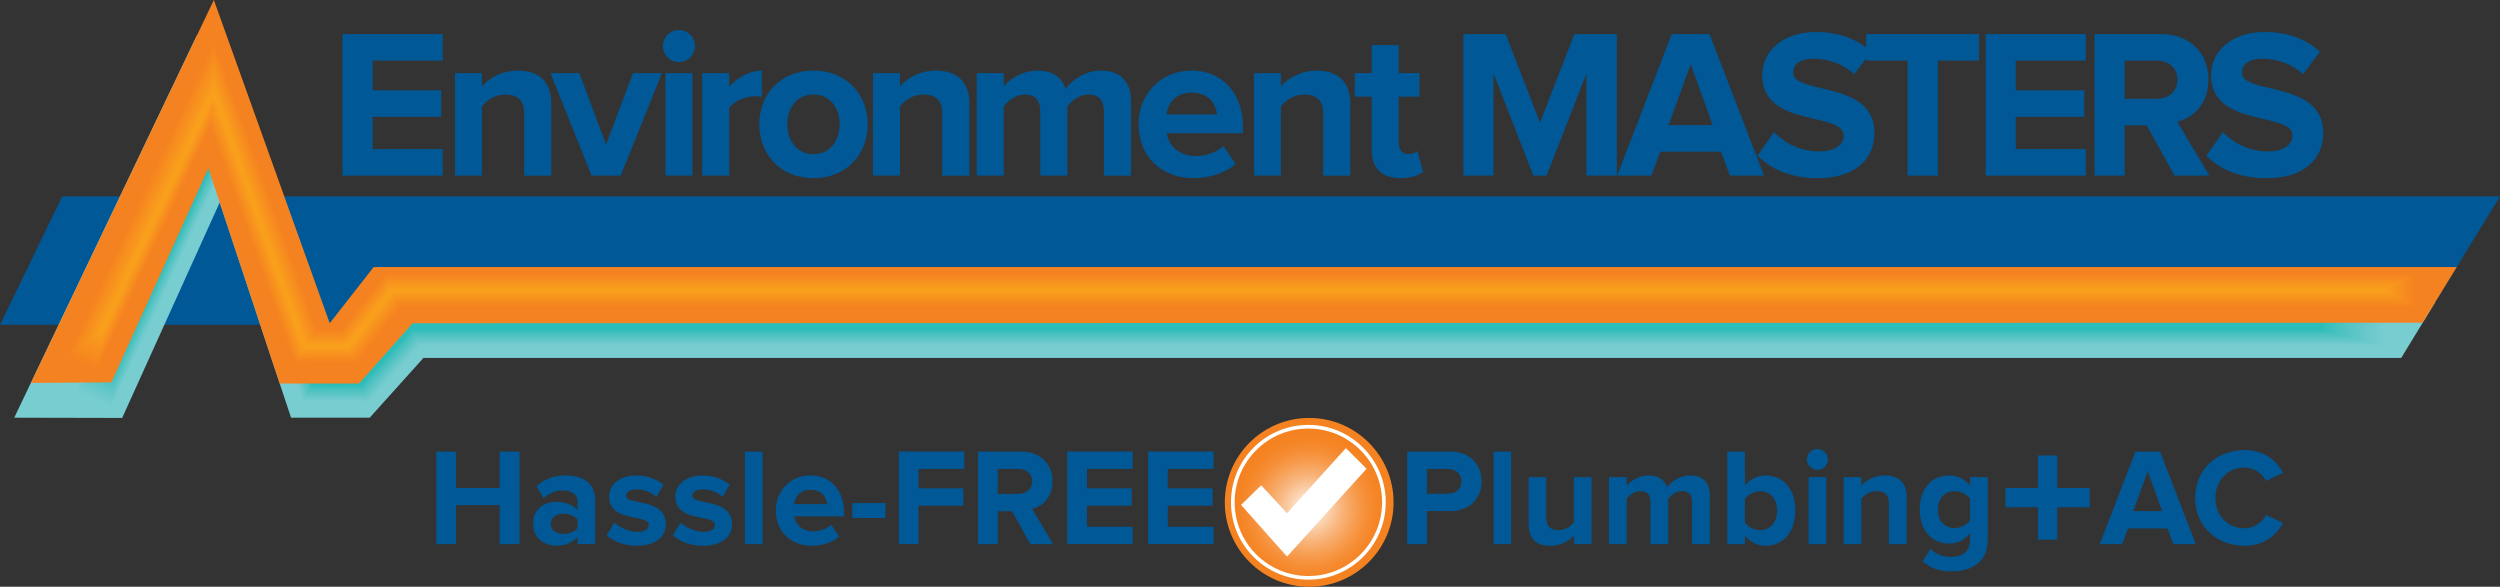 <?xml version="1.0" encoding="UTF-8"?> <svg xmlns="http://www.w3.org/2000/svg" xmlns:xlink="http://www.w3.org/1999/xlink" id="Layer_1" viewBox="0 0 683.28 160.36"><rect x="0" y="0" width="683.28" height="160.36" fill="#333333" stroke="none"/><defs><style> .cls-1, .cls-2, .cls-3, .cls-4, .cls-5, .cls-6, .cls-7, .cls-8, .cls-9, .cls-10, .cls-11, .cls-12, .cls-13, .cls-14, .cls-15, .cls-16, .cls-17, .cls-18, .cls-19, .cls-20, .cls-21, .cls-22, .cls-23, .cls-24, .cls-25, .cls-26, .cls-27, .cls-28, .cls-29, .cls-30, .cls-31, .cls-32, .cls-33, .cls-34, .cls-35, .cls-36, .cls-37, .cls-38, .cls-39, .cls-40, .cls-41, .cls-42, .cls-43, .cls-44, .cls-45, .cls-46, .cls-47, .cls-48, .cls-49, .cls-50, .cls-51, .cls-52, .cls-53, .cls-54, .cls-55, .cls-56, .cls-57, .cls-58, .cls-59, .cls-60, .cls-61, .cls-62, .cls-63, .cls-64, .cls-65, .cls-66, .cls-67, .cls-68, .cls-69, .cls-70, .cls-71, .cls-72, .cls-73, .cls-74, .cls-75, .cls-76, .cls-77, .cls-78, .cls-79, .cls-80, .cls-81, .cls-82, .cls-83, .cls-84, .cls-85, .cls-86, .cls-87, .cls-88, .cls-89, .cls-90, .cls-91, .cls-92, .cls-93, .cls-94, .cls-95, .cls-96, .cls-97, .cls-98 { fill: none; } .cls-2 { stroke: #52c3c2; stroke-width: 5.63px; } .cls-99 { fill: #f58220; } .cls-3 { stroke: #f8961d; stroke-width: 3.29px; } .cls-4 { stroke: #f8941d; stroke-width: 3.86px; } .cls-5 { stroke: #f8991d; } .cls-5, .cls-90 { stroke-width: 2.52px; } .cls-6 { stroke: #72cbce; stroke-width: 9.96px; } .cls-7 { stroke-width: 4.43px; } .cls-7, .cls-8 { stroke: #f7921e; } .cls-8 { stroke-width: 4.62px; } .cls-9 { stroke: #62c7c8; stroke-width: 7.71px; } .cls-10, .cls-11 { stroke: #f68b1f; } .cls-10, .cls-92 { stroke-width: 6.33px; } .cls-11 { stroke-width: 6.52px; } .cls-12 { stroke: #46c1bf; stroke-width: 4.25px; } .cls-13 { stroke: #71cbcd; stroke-width: 9.79px; } .cls-14 { stroke-width: 7.02px; } .cls-14, .cls-15 { stroke: #5ec6c6; } .cls-15 { stroke-width: 7.19px; } .cls-16 { stroke: #f99b1c; stroke-width: 1.95px; } .cls-17 { stroke: #4cc2c1; stroke-width: 4.94px; } .cls-18 { stroke: #3dbfbd; stroke-width: 3.39px; } .cls-19 { stroke: #49c1c0; stroke-width: 4.6px; } .cls-20 { stroke-width: 3.48px; } .cls-20, .cls-22 { stroke: #f8951d; } .cls-21 { stroke: #60c6c7; stroke-width: 7.37px; } .cls-22 { stroke-width: 3.67px; } .cls-23 { stroke: #78cdd1; stroke-width: 11px; } .cls-24 { stroke: #48c1bf; stroke-width: 4.42px; } .cls-25 { stroke-width: 5px; } .cls-25, .cls-26 { stroke: #f7901e; } .cls-26 { stroke-width: 5.19px; } .cls-27 { stroke: #6bc9cb; stroke-width: 8.92px; } .cls-28 { stroke-width: 1.57px; } .cls-28, .cls-32 { stroke: #f99d1c; } .cls-29 { stroke-width: 7.67px; } .cls-29, .cls-30 { stroke: #f6871f; } .cls-30 { stroke-width: 7.48px; } .cls-31 { stroke: #65c8c9; stroke-width: 8.06px; } .cls-32 { stroke-width: 1.38px; } .cls-33 { stroke: #f99f1c; } .cls-34 { stroke: #3bbfbc; stroke-width: 3.21px; } .cls-100 { fill: url(#radial-gradient); } .cls-35 { stroke: #f7931e; stroke-width: 4.24px; } .cls-36 { stroke: #34bebb; stroke-width: 2.69px; } .cls-37 { stroke: #2bbdb9; stroke-width: 2px; } .cls-38 { stroke: #f99c1c; stroke-width: 1.76px; } .cls-39 { stroke: #42c0be; stroke-width: 3.9px; } .cls-40 { stroke: #56c4c4; stroke-width: 6.15px; } .cls-41 { stroke: #6cc9cc; stroke-width: 9.1px; } .cls-42 { stroke: #f99e1c; stroke-width: 1.19px; } .cls-43 { stroke: #f8971d; stroke-width: 3.1px; } .cls-101 { fill: #78cdd1; } .cls-44 { stroke: #40c0bd; stroke-width: 3.73px; } .cls-45 { stroke: #67c8ca; stroke-width: 8.4px; } .cls-46 { stroke: #30bdba; stroke-width: 2.35px; } .cls-47 { stroke: #f78c1e; stroke-width: 6.14px; } .cls-48 { stroke: #f6881f; stroke-width: 7.29px; } .cls-49 { stroke: #f78f1e; stroke-width: 5.38px; } .cls-50 { stroke: #f78d1e; stroke-width: 5.95px; } .cls-51 { stroke: #fff; stroke-miterlimit: 4; stroke-width: 1px; } .cls-52 { stroke: #73cbce; stroke-width: 10.13px; } .cls-53 { stroke-width: 6.71px; } .cls-53, .cls-54 { stroke: #f68a1f; } .cls-54 { stroke-width: 6.91px; } .cls-55 { stroke: #f5841f; stroke-width: 8.43px; } .cls-56 { stroke: #54c3c3; stroke-width: 5.81px; } .cls-57 { stroke: #4ec2c1; stroke-width: 5.12px; } .cls-58 { stroke: #74cccf; stroke-width: 10.31px; } .cls-102 { fill: #005897; } .cls-103 { fill: #fff; } .cls-59 { stroke: #37bebb; stroke-width: 2.87px; } .cls-60 { stroke: #f7941d; stroke-width: 4.05px; } .cls-61 { stroke: #75cccf; stroke-width: 10.48px; } .cls-62 { stroke: #77cdd0; stroke-width: 10.83px; } .cls-63 { stroke-width: 5.57px; } .cls-63, .cls-64 { stroke: #f78e1e; } .cls-64 { stroke-width: 5.76px; } .cls-65 { stroke: #6fcacd; stroke-width: 9.62px; } .cls-66 { stroke: #4bc2c0; stroke-width: 4.77px; } .cls-67 { stroke-width: 2.14px; } .cls-67, .cls-68 { stroke: #f89a1c; } .cls-68 { stroke-width: 2.33px; } .cls-69 { stroke: #2ebdba; stroke-width: 2.17px; } .cls-70 { stroke-width: 2.71px; } .cls-70, .cls-71 { stroke: #f8981d; } .cls-71 { stroke-width: 2.91px; } .cls-72 { stroke: #55c4c3; stroke-width: 5.98px; } .cls-73 { stroke: #59c5c5; stroke-width: 6.5px; } .cls-74 { stroke: #61c6c7; stroke-width: 7.54px; } .cls-75 { stroke: #f6861f; stroke-width: 7.86px; } .cls-76 { stroke: #44c0be; stroke-width: 4.08px; } .cls-77 { stroke-width: 8.24px; } .cls-77, .cls-79 { stroke: #f6851f; } .cls-78 { stroke: #4fc3c1; stroke-width: 5.29px; } .cls-79 { stroke-width: 8.05px; } .cls-80 { stroke: #68c8ca; stroke-width: 8.58px; } .cls-81 { stroke: #6dcacc; stroke-width: 9.27px; } .cls-82 { stroke: #3fc0bd; stroke-width: 3.56px; } .cls-83 { stroke: #6ecacc; stroke-width: 9.44px; } .cls-84 { stroke: #76ccd0; stroke-width: 10.65px; } .cls-85 { stroke: #5bc5c5; stroke-width: 6.67px; } .cls-86 { stroke: #5cc5c6; stroke-width: 6.85px; } .cls-87 { stroke: #66c8c9; stroke-width: 8.23px; } .cls-88 { stroke: #6ac9cb; stroke-width: 8.75px; } .cls-89 { stroke: #64c7c8; stroke-width: 7.88px; } .cls-90 { stroke: #33beba; } .cls-91 { stroke: #39bfbc; stroke-width: 3.04px; } .cls-104 { clip-path: url(#clippath); } .cls-92 { stroke: #58c4c4; } .cls-93 { stroke: #51c3c2; stroke-width: 5.46px; } .cls-94 { stroke: #f6891f; stroke-width: 7.09px; } .cls-95 { stroke: #f7911e; stroke-width: 4.81px; } .cls-96 { stroke: #f58220; stroke-width: 9px; } .cls-97 { stroke-width: 8.81px; } .cls-97, .cls-98 { stroke: #f5831f; } .cls-98 { stroke-width: 8.62px; } </style><clipPath id="clippath"><circle class="cls-1" cx="357.62" cy="137.47" r="20.65" transform="translate(-25.39 147.32) rotate(-22.5)"></circle></clipPath><radialGradient id="radial-gradient" cx="-620" cy="338.64" fx="-620" fy="338.64" r="1.35" gradientTransform="translate(9868.62 -5055.77) scale(15.34)" gradientUnits="userSpaceOnUse"><stop offset="0" stop-color="#fff"></stop><stop offset=".07" stop-color="#fdf1e6"></stop><stop offset=".26" stop-color="#fbcfaa"></stop><stop offset=".44" stop-color="#f8b379"></stop><stop offset=".61" stop-color="#f79e52"></stop><stop offset=".76" stop-color="#f68e36"></stop><stop offset=".9" stop-color="#f58525"></stop><stop offset="1" stop-color="#f58220"></stop></radialGradient></defs><g><path class="cls-102" d="M613.46,149.17c5.54,0,8.76-3.07,10.54-6.22l-4.63-2.24c-1.06,2.05-3.34,3.68-5.91,3.68-4.63,0-7.96-3.53-7.96-8.3s3.34-8.3,7.96-8.3c2.58,0,4.85,1.63,5.91,3.68l4.63-2.28c-1.78-3.19-5-6.18-10.54-6.18-7.62,0-13.5,5.27-13.5,13.08s5.88,13.08,13.5,13.08M590.94,139.69h-7.89l3.94-10.88,3.94,10.88h.01ZM600.12,148.71l-9.74-25.29h-6.75l-9.74,25.29h6.1l1.59-4.28h10.84l1.59,4.28h6.11ZM548.13,138.64h8.86v8.86h5.29v-8.86h8.86v-5.29h-8.86v-8.86h-5.29v8.86h-8.86v5.29ZM534.31,144.32c-2.77,0-4.66-1.9-4.66-5.04s1.9-5.04,4.66-5.04c1.55,0,3.3.87,4.13,2.05v5.95c-.83,1.18-2.58,2.08-4.13,2.08M533.37,156.15c4.51,0,9.9-1.71,9.9-8.64v-17.1h-4.82v2.35c-1.48-1.9-3.49-2.81-5.69-2.81-4.63,0-8.08,3.34-8.08,9.33s3.53,9.29,8.08,9.29c2.27,0,4.25-1.02,5.69-2.84v1.78c0,3.72-2.77,4.7-5.08,4.7s-4.25-.64-5.72-2.24l-2.16,3.45c2.31,2.01,4.78,2.73,7.89,2.73M521.12,148.71v-12.93c0-3.56-1.93-5.84-5.99-5.84-2.96,0-5.23,1.44-6.41,2.81v-2.35h-4.82v18.31h4.82v-12.36c.83-1.06,2.27-2.12,4.17-2.12,2.05,0,3.37.87,3.37,3.41v11.07h4.86ZM499.13,130.4h-4.82v18.31h4.82v-18.31ZM496.7,128.43c1.59,0,2.88-1.29,2.88-2.88s-1.29-2.84-2.88-2.84-2.84,1.25-2.84,2.84,1.29,2.88,2.84,2.88M476.91,148.71v-2.35c1.44,1.82,3.45,2.81,5.65,2.81,4.63,0,8.11-3.49,8.11-9.63s-3.45-9.59-8.11-9.59c-2.16,0-4.21.91-5.65,2.81v-9.33h-4.82v25.29h4.82ZM476.91,142.84v-6.48c.83-1.21,2.58-2.12,4.17-2.12,2.77,0,4.63,2.16,4.63,5.31s-1.86,5.35-4.63,5.35c-1.59,0-3.34-.87-4.17-2.05M467.32,148.71v-13.23c0-3.75-2.01-5.54-5.38-5.54-2.81,0-5.23,1.67-6.29,3.3-.65-2.05-2.39-3.3-5.08-3.3s-5.19,1.74-5.99,2.81v-2.35h-4.82v18.31h4.82v-12.36c.72-.99,2.12-2.12,3.79-2.12,1.97,0,2.73,1.21,2.73,2.92v11.56h4.85v-12.36c.68-.99,2.09-2.12,3.79-2.12,1.97,0,2.73,1.21,2.73,2.92v11.56h4.85,0ZM434.97,148.71v-18.31h-4.82v12.4c-.83,1.06-2.31,2.09-4.17,2.09-2.05,0-3.37-.83-3.37-3.37v-11.11h-4.82v13.01c0,3.56,1.9,5.76,5.92,5.76,3,0,5.2-1.4,6.45-2.77v2.31h4.82-.01ZM413.02,123.42h-4.81v25.29h4.81s0-25.29,0-25.29ZM395.69,134.95h-5.69v-6.79h5.69c2.12,0,3.75,1.29,3.75,3.41s-1.63,3.37-3.75,3.37M390,148.71v-9.02h6.45c5.46,0,8.49-3.72,8.49-8.11s-3-8.15-8.49-8.15h-11.83v25.29h5.38,0ZM331.69,148.71v-4.74h-12.51v-5.76h12.25v-4.74h-12.25v-5.31h12.51v-4.74h-17.9v25.29h17.9ZM309.58,148.71v-4.74h-12.51v-5.76h12.25v-4.74h-12.25v-5.31h12.51v-4.74h-17.9v25.29h17.9ZM278.38,134.99h-5.69v-6.83h5.69c2.12,0,3.75,1.29,3.75,3.37s-1.63,3.45-3.75,3.45M287.82,148.71l-5.73-9.63c2.73-.65,5.57-3.07,5.57-7.51,0-4.7-3.26-8.15-8.53-8.15h-11.83v25.29h5.39v-8.99h3.94l4.97,8.99h6.22,0ZM251.04,148.71v-10.5h12.25v-4.74h-12.25v-5.31h12.51v-4.74h-17.9v25.29h5.39ZM242.02,137.49h-9.1v4.09h9.1v-4.09ZM226.05,137.79h-9.02c.19-1.82,1.48-3.91,4.48-3.91,3.18,0,4.4,2.16,4.55,3.91M221.8,149.17c2.84,0,5.73-.87,7.55-2.54l-2.16-3.19c-1.17,1.14-3.3,1.78-4.85,1.78-3.11,0-4.93-1.86-5.27-4.1h13.61v-1.14c0-5.95-3.68-10.05-9.17-10.05s-9.48,4.29-9.48,9.59c0,5.88,4.21,9.63,9.78,9.63M208.42,123.42h-4.82v25.29h4.82s0-25.29,0-25.29ZM192.12,149.17c5.08,0,7.96-2.46,7.96-5.84,0-7.39-10.88-5.12-10.88-7.81,0-1.02,1.14-1.78,2.88-1.78,2.24,0,4.32.99,5.42,2.12l1.93-3.41c-1.82-1.44-4.29-2.5-7.36-2.5-4.85,0-7.51,2.69-7.51,5.76,0,7.2,10.84,4.74,10.84,7.73,0,1.14-.99,1.93-3.07,1.93-2.27,0-4.97-1.25-6.33-2.54l-2.09,3.49c1.93,1.78,5,2.84,8.19,2.84M174.03,149.17c5.08,0,7.96-2.46,7.96-5.84,0-7.39-10.88-5.12-10.88-7.81,0-1.02,1.14-1.78,2.88-1.78,2.24,0,4.32.99,5.42,2.12l1.93-3.41c-1.82-1.44-4.28-2.5-7.36-2.5-4.85,0-7.51,2.69-7.51,5.76,0,7.2,10.84,4.74,10.84,7.73,0,1.14-.99,1.93-3.07,1.93-2.27,0-4.97-1.25-6.33-2.54l-2.08,3.49c1.93,1.78,5,2.84,8.19,2.84M153.97,145.91c-1.9,0-3.45-.99-3.45-2.73s1.55-2.77,3.45-2.77c1.55,0,3.07.57,3.87,1.63v2.28c-.8,1.06-2.31,1.59-3.87,1.59M162.69,148.71v-11.83c0-5.27-3.83-6.94-8.04-6.94-2.88,0-5.76.87-8,2.88l1.9,3.37c1.52-1.4,3.34-2.16,5.27-2.16,2.43,0,4.02,1.21,4.02,3.07v2.31c-1.21-1.44-3.34-2.24-5.8-2.24-2.92,0-6.33,1.59-6.33,5.91s3.41,6.07,6.33,6.07c2.39,0,4.55-.87,5.8-2.39v1.93h4.85v.02ZM141.99,148.71v-25.29h-5.42v9.93h-11.94v-9.93h-5.38v25.29h5.38v-10.65h11.94v10.65h5.42Z"></path><path class="cls-99" d="M357.82,160.36c12.74,0,23.06-10.33,23.06-23.06s-10.33-23.07-23.06-23.07-23.07,10.33-23.07,23.07,10.33,23.06,23.07,23.06"></path></g><polygon class="cls-102" points="661.78 88.78 0 88.78 17.02 53.66 683.28 53.66 661.78 88.78"></polygon><polygon class="cls-101" points="3.89 114.16 53.89 9.5 93.05 97.83 105.05 82.5 665.62 82.5 656.28 97.83 115.73 97.83 101.05 114.16 79.55 114.16 60.05 55.33 33.39 114.23 3.89 114.16"></polygon><polyline class="cls-23" points="25.45 109.08 60.95 32.75 86.61 104.25 98.41 104.33 112.46 89.08 652.12 89.08"></polyline><polyline class="cls-62" points="25.55 108.92 60.96 32.79 86.6 104.25 98.4 104.33 112.45 89.08 651.77 89.08"></polyline><polyline class="cls-84" points="25.65 108.75 60.97 32.83 86.59 104.25 98.4 104.33 112.44 89.08 651.43 89.08"></polyline><polyline class="cls-61" points="25.75 108.59 60.98 32.87 86.58 104.26 98.39 104.33 112.44 89.08 651.09 89.08"></polyline><polyline class="cls-58" points="25.85 108.43 60.99 32.9 86.58 104.26 98.39 104.33 112.43 89.08 650.75 89.08"></polyline><polyline class="cls-52" points="25.95 108.26 61 32.94 86.57 104.26 98.38 104.33 112.42 89.08 650.4 89.08"></polyline><polyline class="cls-6" points="26.04 108.1 61.01 32.98 86.56 104.26 98.37 104.33 112.42 89.08 650.06 89.08"></polyline><polyline class="cls-13" points="26.14 107.94 61.02 33.02 86.55 104.26 98.37 104.33 112.41 89.08 649.72 89.08"></polyline><polyline class="cls-65" points="26.24 107.77 61.02 33.06 86.54 104.27 98.36 104.33 112.4 89.08 649.37 89.08"></polyline><polyline class="cls-83" points="26.34 107.61 61.03 33.1 86.53 104.27 98.35 104.33 112.4 89.08 649.03 89.08"></polyline><polyline class="cls-81" points="26.44 107.45 61.04 33.13 86.52 104.27 98.35 104.33 112.39 89.08 648.69 89.08"></polyline><polyline class="cls-41" points="26.54 107.28 61.05 33.17 86.51 104.27 98.34 104.33 112.38 89.08 648.35 89.08"></polyline><polyline class="cls-27" points="26.64 107.12 61.06 33.21 86.5 104.28 98.33 104.33 112.38 89.08 648 89.08"></polyline><polyline class="cls-88" points="26.74 106.96 61.07 33.25 86.49 104.28 98.33 104.33 112.37 89.08 647.66 89.08"></polyline><polyline class="cls-80" points="26.84 106.79 61.08 33.29 86.48 104.28 98.32 104.33 112.37 89.08 647.32 89.08"></polyline><polyline class="cls-45" points="26.94 106.63 61.09 33.33 86.47 104.28 98.31 104.33 112.36 89.08 646.98 89.08"></polyline><polyline class="cls-87" points="27.04 106.47 61.1 33.37 86.46 104.29 98.31 104.33 112.35 89.08 646.63 89.08"></polyline><polyline class="cls-31" points="27.14 106.3 61.11 33.4 86.45 104.29 98.3 104.33 112.35 89.08 646.29 89.08"></polyline><polyline class="cls-89" points="27.24 106.14 61.12 33.44 86.44 104.29 98.3 104.33 112.34 89.08 645.95 89.08"></polyline><polyline class="cls-9" points="27.34 105.98 61.13 33.48 86.43 104.29 98.29 104.33 112.33 89.08 645.61 89.08"></polyline><polyline class="cls-74" points="27.44 105.81 61.14 33.52 86.42 104.3 98.28 104.33 112.33 89.08 645.26 89.08"></polyline><polyline class="cls-21" points="27.54 105.65 61.15 33.56 86.41 104.3 98.28 104.33 112.32 89.08 644.92 89.08"></polyline><polyline class="cls-15" points="27.63 105.49 61.16 33.6 86.4 104.3 98.27 104.33 112.31 89.08 644.58 89.08"></polyline><polyline class="cls-14" points="27.73 105.32 61.17 33.63 86.39 104.3 98.26 104.33 112.31 89.08 644.24 89.08"></polyline><polyline class="cls-86" points="27.83 105.16 61.18 33.67 86.38 104.31 98.26 104.33 112.3 89.08 643.9 89.08"></polyline><polyline class="cls-85" points="27.93 105 61.19 33.71 86.37 104.31 98.25 104.33 112.29 89.08 643.55 89.08"></polyline><polyline class="cls-73" points="28.03 104.83 61.2 33.75 86.36 104.31 98.24 104.33 112.29 89.08 643.21 89.08"></polyline><polyline class="cls-92" points="28.13 104.67 61.21 33.79 86.35 104.31 98.24 104.33 112.28 89.08 642.87 89.08"></polyline><polyline class="cls-40" points="28.23 104.5 61.22 33.83 86.34 104.31 98.23 104.33 112.27 89.08 642.52 89.08"></polyline><polyline class="cls-72" points="28.33 104.34 61.23 33.87 86.33 104.32 98.22 104.33 112.27 89.08 642.18 89.08"></polyline><polyline class="cls-56" points="28.43 104.18 61.24 33.9 86.33 104.32 98.22 104.33 112.26 89.08 641.84 89.08"></polyline><polyline class="cls-2" points="28.53 104.01 61.25 33.94 86.32 104.32 98.21 104.33 112.26 89.08 641.5 89.08"></polyline><polyline class="cls-93" points="28.63 103.85 61.26 33.98 86.31 104.32 98.21 104.33 112.25 89.08 641.15 89.08"></polyline><polyline class="cls-78" points="28.73 103.69 61.27 34.02 86.3 104.33 98.2 104.33 112.24 89.08 640.81 89.08"></polyline><polyline class="cls-57" points="28.83 103.52 61.28 34.06 86.29 104.33 98.19 104.33 112.24 89.08 640.47 89.08"></polyline><polyline class="cls-17" points="28.93 103.36 61.28 34.1 86.28 104.33 98.19 104.33 112.23 89.08 640.13 89.08"></polyline><polyline class="cls-66" points="29.02 103.2 61.29 34.13 86.27 104.33 98.18 104.33 112.22 89.08 639.78 89.08"></polyline><polyline class="cls-19" points="29.12 103.03 61.3 34.17 86.26 104.33 98.17 104.33 112.22 89.08 639.44 89.08"></polyline><polyline class="cls-24" points="29.22 102.87 61.31 34.21 86.25 104.34 98.17 104.33 112.21 89.08 639.1 89.08"></polyline><polyline class="cls-12" points="29.32 102.71 61.32 34.25 86.24 104.34 98.16 104.33 112.2 89.08 638.76 89.08"></polyline><polyline class="cls-76" points="29.42 102.54 61.33 34.29 86.23 104.34 98.15 104.33 112.2 89.08 638.41 89.08"></polyline><polyline class="cls-39" points="29.52 102.38 61.34 34.33 86.22 104.34 98.15 104.33 112.19 89.08 638.07 89.08"></polyline><polyline class="cls-44" points="29.62 102.22 61.35 34.36 86.21 104.35 98.14 104.33 112.18 89.08 637.73 89.08"></polyline><polyline class="cls-82" points="29.72 102.05 61.36 34.4 86.2 104.35 98.13 104.33 112.18 89.08 637.39 89.08"></polyline><polyline class="cls-18" points="29.82 101.89 61.37 34.44 86.19 104.35 98.13 104.33 112.17 89.08 637.04 89.08"></polyline><polyline class="cls-34" points="29.92 101.73 61.38 34.48 86.18 104.35 98.12 104.33 112.17 89.08 636.7 89.08"></polyline><polyline class="cls-91" points="30.02 101.56 61.39 34.52 86.17 104.36 98.12 104.33 112.16 89.08 636.36 89.08"></polyline><polyline class="cls-59" points="30.12 101.4 61.4 34.56 86.16 104.36 98.11 104.33 112.15 89.08 636.02 89.08"></polyline><polyline class="cls-36" points="30.22 101.24 61.41 34.6 86.15 104.36 98.1 104.33 112.15 89.08 635.67 89.08"></polyline><polyline class="cls-90" points="30.32 101.07 61.42 34.63 86.14 104.36 98.1 104.33 112.14 89.08 635.33 89.08"></polyline><polyline class="cls-46" points="30.42 100.91 61.43 34.67 86.13 104.36 98.09 104.33 112.13 89.08 634.99 89.08"></polyline><polyline class="cls-69" points="30.52 100.75 61.44 34.71 86.12 104.37 98.08 104.33 112.13 89.08 634.65 89.08"></polyline><polyline class="cls-37" points="30.61 100.58 61.45 34.75 86.11 104.37 98.08 104.33 112.12 89.08 634.3 89.08"></polyline><polygon class="cls-99" points="8.45 104.66 58.45 0 90.12 88.33 102.12 73 671.45 73 662.12 88.21 112.79 88.33 98.12 104.83 76.45 104.83 56.95 46 30.45 104.5 8.45 104.66"></polygon><g><path class="cls-102" d="M93.61,48V9.31h27.37v7.25h-19.14v8.12h18.73v7.25h-18.73v8.82h19.14v7.25h-27.37Z"></path><path class="cls-102" d="M143.26,48v-16.94c0-3.89-2.03-5.22-5.16-5.22-2.9,0-5.1,1.62-6.38,3.25v18.91h-7.37v-28.01h7.37v3.6c1.8-2.09,5.28-4.29,9.8-4.29,6.21,0,9.16,3.48,9.16,8.93v19.78h-7.42Z"></path><path class="cls-102" d="M161.7,48l-11.25-28.01h7.89l7.31,19.49,7.37-19.49h7.89l-11.25,28.01h-7.96Z"></path><path class="cls-102" d="M181.19,12.56c0-2.44,1.97-4.35,4.35-4.35s4.41,1.91,4.41,4.35-1.97,4.41-4.41,4.41-4.35-1.97-4.35-4.41ZM181.89,48v-28.01h7.37v28.01h-7.37Z"></path><path class="cls-102" d="M191.92,48v-28.01h7.37v3.77c2.03-2.44,5.45-4.47,8.93-4.47v7.19c-.52-.12-1.16-.17-2.03-.17-2.44,0-5.68,1.39-6.9,3.19v18.5h-7.37Z"></path><path class="cls-102" d="M207.52,33.96c0-7.95,5.57-14.67,14.79-14.67s14.85,6.73,14.85,14.67-5.57,14.73-14.85,14.73-14.79-6.79-14.79-14.73ZM229.5,33.96c0-4.35-2.55-8.12-7.19-8.12s-7.13,3.77-7.13,8.12,2.55,8.18,7.13,8.18,7.19-3.77,7.19-8.18Z"></path><path class="cls-102" d="M257.52,48v-16.94c0-3.89-2.03-5.22-5.16-5.22-2.9,0-5.1,1.62-6.38,3.25v18.91h-7.37v-28.01h7.37v3.6c1.8-2.09,5.28-4.29,9.8-4.29,6.21,0,9.16,3.48,9.16,8.93v19.78h-7.42,0Z"></path><path class="cls-102" d="M301.71,48v-17.69c0-2.61-1.16-4.47-4.18-4.47-2.61,0-4.76,1.74-5.8,3.25v18.91h-7.42v-17.69c0-2.61-1.16-4.47-4.18-4.47-2.55,0-4.7,1.74-5.8,3.25v18.91h-7.37v-28.01h7.37v3.6c1.22-1.62,4.87-4.29,9.16-4.29s6.79,1.91,7.77,5.05c1.62-2.49,5.34-5.05,9.63-5.05,5.16,0,8.24,2.73,8.24,8.47v20.24h-7.42Z"></path><path class="cls-102" d="M311.17,33.96c0-8.12,6.03-14.67,14.5-14.67s14.04,6.26,14.04,15.37v1.74h-20.82c.52,3.42,3.31,6.26,8.06,6.26,2.38,0,5.63-.99,7.42-2.73l3.31,4.87c-2.78,2.55-7.19,3.89-11.54,3.89-8.53,0-14.96-5.74-14.96-14.73h-.01ZM325.67,25.32c-4.58,0-6.55,3.19-6.84,5.97h13.8c-.23-2.67-2.09-5.97-6.96-5.97Z"></path><path class="cls-102" d="M361.63,48v-16.94c0-3.89-2.03-5.22-5.16-5.22-2.9,0-5.1,1.62-6.38,3.25v18.91h-7.37v-28.01h7.37v3.6c1.8-2.09,5.28-4.29,9.8-4.29,6.21,0,9.16,3.48,9.16,8.93v19.78h-7.42,0Z"></path><path class="cls-102" d="M374.91,40.98v-14.56h-4.64v-6.44h4.64v-7.66h7.37v7.66h5.68v6.44h-5.68v12.58c0,1.8.93,3.13,2.55,3.13,1.1,0,2.15-.41,2.55-.87l1.57,5.63c-1.1.99-3.07,1.8-6.15,1.8-5.16,0-7.89-2.67-7.89-7.71h0Z"></path><path class="cls-102" d="M433.6,48v-27.9l-10.9,27.9h-3.6l-10.9-27.9v27.9h-8.24V9.31h11.54l9.4,24.19,9.4-24.19h11.6v38.69h-8.3Z"></path><path class="cls-102" d="M472.81,48l-2.44-6.55h-16.59l-2.44,6.55h-9.34l14.91-38.69h10.32l14.91,38.69h-9.34,0ZM462.08,17.55l-6.03,16.65h12.06s-6.03-16.65-6.03-16.65Z"></path><path class="cls-102" d="M480.35,42.55l4.52-6.44c2.73,2.84,6.96,5.28,12.3,5.28,4.58,0,6.73-2.03,6.73-4.29,0-6.73-22.27-2.03-22.27-16.59,0-6.44,5.57-11.77,14.67-11.77,6.15,0,11.25,1.86,15.08,5.39l-4.58,6.15c-3.13-2.9-7.31-4.23-11.25-4.23-3.48,0-5.45,1.51-5.45,3.83,0,6.09,22.21,1.97,22.21,16.41,0,7.08-5.1,12.41-15.49,12.41-7.48,0-12.82-2.49-16.47-6.15Z"></path><path class="cls-102" d="M521.36,48v-31.44h-11.31v-7.25h30.86v7.25h-11.25v31.44h-8.3Z"></path><path class="cls-102" d="M542.7,48V9.31h27.37v7.25h-19.14v8.12h18.73v7.25h-18.73v8.82h19.14v7.25h-27.37Z"></path><path class="cls-102" d="M594.32,48l-7.6-13.75h-6.03v13.75h-8.24V9.31h18.1c8.06,0,13.05,5.28,13.05,12.47,0,6.79-4.35,10.5-8.53,11.48l8.76,14.73h-9.51,0ZM595.14,21.72c0-3.19-2.49-5.16-5.74-5.16h-8.7v10.44h8.7c3.25,0,5.74-1.97,5.74-5.28Z"></path><path class="cls-102" d="M603.02,42.55l4.52-6.44c2.73,2.84,6.96,5.28,12.3,5.28,4.58,0,6.73-2.03,6.73-4.29,0-6.73-22.27-2.03-22.27-16.59,0-6.44,5.57-11.77,14.67-11.77,6.15,0,11.25,1.86,15.08,5.39l-4.58,6.15c-3.13-2.9-7.31-4.23-11.25-4.23-3.48,0-5.45,1.51-5.45,3.83,0,6.09,22.21,1.97,22.21,16.41,0,7.08-5.1,12.41-15.49,12.41-7.48,0-12.82-2.49-16.47-6.15Z"></path></g><polyline class="cls-96" points="22.45 99.33 57.95 23 83.61 94.5 95.41 94.58 107.45 79.33 659.95 79.33"></polyline><polyline class="cls-97" points="22.57 99.13 57.96 23.05 83.6 94.5 95.4 94.58 107.44 79.33 659.76 79.33"></polyline><polyline class="cls-98" points="22.69 98.93 57.97 23.09 83.59 94.51 95.39 94.58 107.43 79.33 659.58 79.33"></polyline><polyline class="cls-55" points="22.81 98.73 57.98 23.14 83.58 94.51 95.38 94.58 107.43 79.33 659.39 79.33"></polyline><polyline class="cls-77" points="22.94 98.52 57.99 23.19 83.56 94.51 95.38 94.58 107.42 79.33 659.2 79.33"></polyline><polyline class="cls-79" points="23.06 98.32 58 23.24 83.55 94.51 95.37 94.58 107.41 79.33 659.02 79.33"></polyline><polyline class="cls-75" points="23.18 98.12 58.02 23.29 83.54 94.52 95.36 94.58 107.4 79.33 658.83 79.33"></polyline><polyline class="cls-29" points="23.31 97.91 58.03 23.33 83.53 94.52 95.35 94.58 107.39 79.33 658.64 79.33"></polyline><polyline class="cls-30" points="23.43 97.71 58.04 23.38 83.52 94.52 95.35 94.58 107.39 79.33 658.46 79.33"></polyline><polyline class="cls-48" points="23.55 97.51 58.05 23.43 83.5 94.53 95.34 94.58 107.38 79.33 658.27 79.33"></polyline><polyline class="cls-94" points="23.68 97.31 58.06 23.48 83.49 94.53 95.33 94.58 107.37 79.33 658.08 79.33"></polyline><polyline class="cls-54" points="23.8 97.11 58.08 23.52 83.48 94.53 95.32 94.58 107.36 79.33 657.9 79.33"></polyline><polyline class="cls-53" points="23.92 96.9 58.09 23.57 83.47 94.54 95.31 94.58 107.35 79.33 657.71 79.33"></polyline><polyline class="cls-11" points="24.04 96.7 58.1 23.62 83.46 94.54 95.3 94.58 107.35 79.33 657.52 79.33"></polyline><polyline class="cls-10" points="24.17 96.5 58.11 23.67 83.44 94.54 95.3 94.58 107.34 79.33 657.34 79.33"></polyline><polyline class="cls-47" points="24.29 96.3 58.12 23.71 83.43 94.54 95.29 94.58 107.33 79.33 657.15 79.33"></polyline><polyline class="cls-50" points="24.41 96.09 58.14 23.76 83.42 94.55 95.28 94.58 107.32 79.33 656.97 79.33"></polyline><polyline class="cls-64" points="24.54 95.89 58.15 23.81 83.41 94.55 95.27 94.58 107.31 79.33 656.78 79.33"></polyline><polyline class="cls-63" points="24.66 95.69 58.16 23.86 83.4 94.55 95.26 94.58 107.31 79.33 656.59 79.33"></polyline><polyline class="cls-49" points="24.78 95.49 58.17 23.9 83.39 94.55 95.26 94.58 107.3 79.33 656.41 79.33"></polyline><polyline class="cls-26" points="24.91 95.28 58.18 23.95 83.37 94.56 95.25 94.58 107.29 79.33 656.22 79.33"></polyline><polyline class="cls-25" points="25.03 95.08 58.2 24 83.36 94.56 95.24 94.58 107.28 79.33 656.03 79.33"></polyline><polyline class="cls-95" points="25.15 94.88 58.21 24.05 83.35 94.56 95.23 94.58 107.27 79.33 655.85 79.33"></polyline><polyline class="cls-8" points="25.27 94.68 58.22 24.09 83.34 94.57 95.22 94.58 107.27 79.33 655.66 79.33"></polyline><polyline class="cls-7" points="25.4 94.48 58.23 24.14 83.33 94.57 95.22 94.58 107.26 79.33 655.47 79.33"></polyline><polyline class="cls-35" points="25.52 94.27 58.24 24.19 83.31 94.57 95.21 94.58 107.25 79.33 655.29 79.33"></polyline><polyline class="cls-60" points="25.64 94.07 58.25 24.24 83.3 94.57 95.2 94.58 107.24 79.33 655.1 79.33"></polyline><polyline class="cls-4" points="25.77 93.87 58.27 24.29 83.29 94.58 95.19 94.58 107.24 79.33 654.92 79.33"></polyline><polyline class="cls-22" points="25.89 93.67 58.28 24.33 83.28 94.58 95.18 94.58 107.23 79.33 654.73 79.33"></polyline><polyline class="cls-20" points="26.01 93.46 58.29 24.38 83.27 94.58 95.18 94.58 107.22 79.33 654.54 79.33"></polyline><polyline class="cls-3" points="26.14 93.26 58.3 24.43 83.25 94.59 95.17 94.58 107.21 79.33 654.35 79.33"></polyline><polyline class="cls-43" points="26.26 93.06 58.31 24.48 83.24 94.59 95.16 94.58 107.2 79.33 654.17 79.33"></polyline><polyline class="cls-71" points="26.38 92.86 58.33 24.52 83.23 94.59 95.15 94.58 107.19 79.33 653.98 79.33"></polyline><polyline class="cls-70" points="26.5 92.65 58.34 24.57 83.22 94.59 95.14 94.58 107.19 79.33 653.8 79.33"></polyline><polyline class="cls-5" points="26.63 92.45 58.35 24.62 83.21 94.6 95.14 94.58 107.18 79.33 653.61 79.33"></polyline><polyline class="cls-68" points="26.75 92.25 58.36 24.67 83.19 94.6 95.13 94.58 107.17 79.33 653.42 79.33"></polyline><polyline class="cls-67" points="26.87 92.05 58.37 24.71 83.18 94.6 95.12 94.58 107.16 79.33 653.24 79.33"></polyline><polyline class="cls-16" points="27 91.84 58.39 24.76 83.17 94.61 95.11 94.58 107.16 79.33 653.05 79.33"></polyline><polyline class="cls-38" points="27.12 91.64 58.4 24.81 83.16 94.61 95.1 94.58 107.15 79.33 652.86 79.33"></polyline><polyline class="cls-28" points="27.24 91.44 58.41 24.86 83.15 94.61 95.1 94.58 107.14 79.33 652.68 79.33"></polyline><polyline class="cls-32" points="27.37 91.24 58.42 24.9 83.14 94.61 95.09 94.58 107.13 79.33 652.49 79.33"></polyline><polyline class="cls-42" points="27.49 91.04 58.43 24.95 83.12 94.62 95.08 94.58 107.12 79.33 652.3 79.33"></polyline><polyline class="cls-33" points="27.61 90.83 58.44 25 83.11 94.62 95.07 94.58 107.11 79.33 652.12 79.33"></polyline><g class="cls-104"><rect class="cls-100" x="336.97" y="116.82" width="41.3" height="41.3"></rect></g><circle class="cls-51" cx="357.59" cy="137.28" r="20.65"></circle><polygon class="cls-103" points="344.7 132.64 339.19 138 351.76 152.12 373.5 128.12 367.85 122.47 351.76 140.26 344.7 132.64"></polygon></svg> 